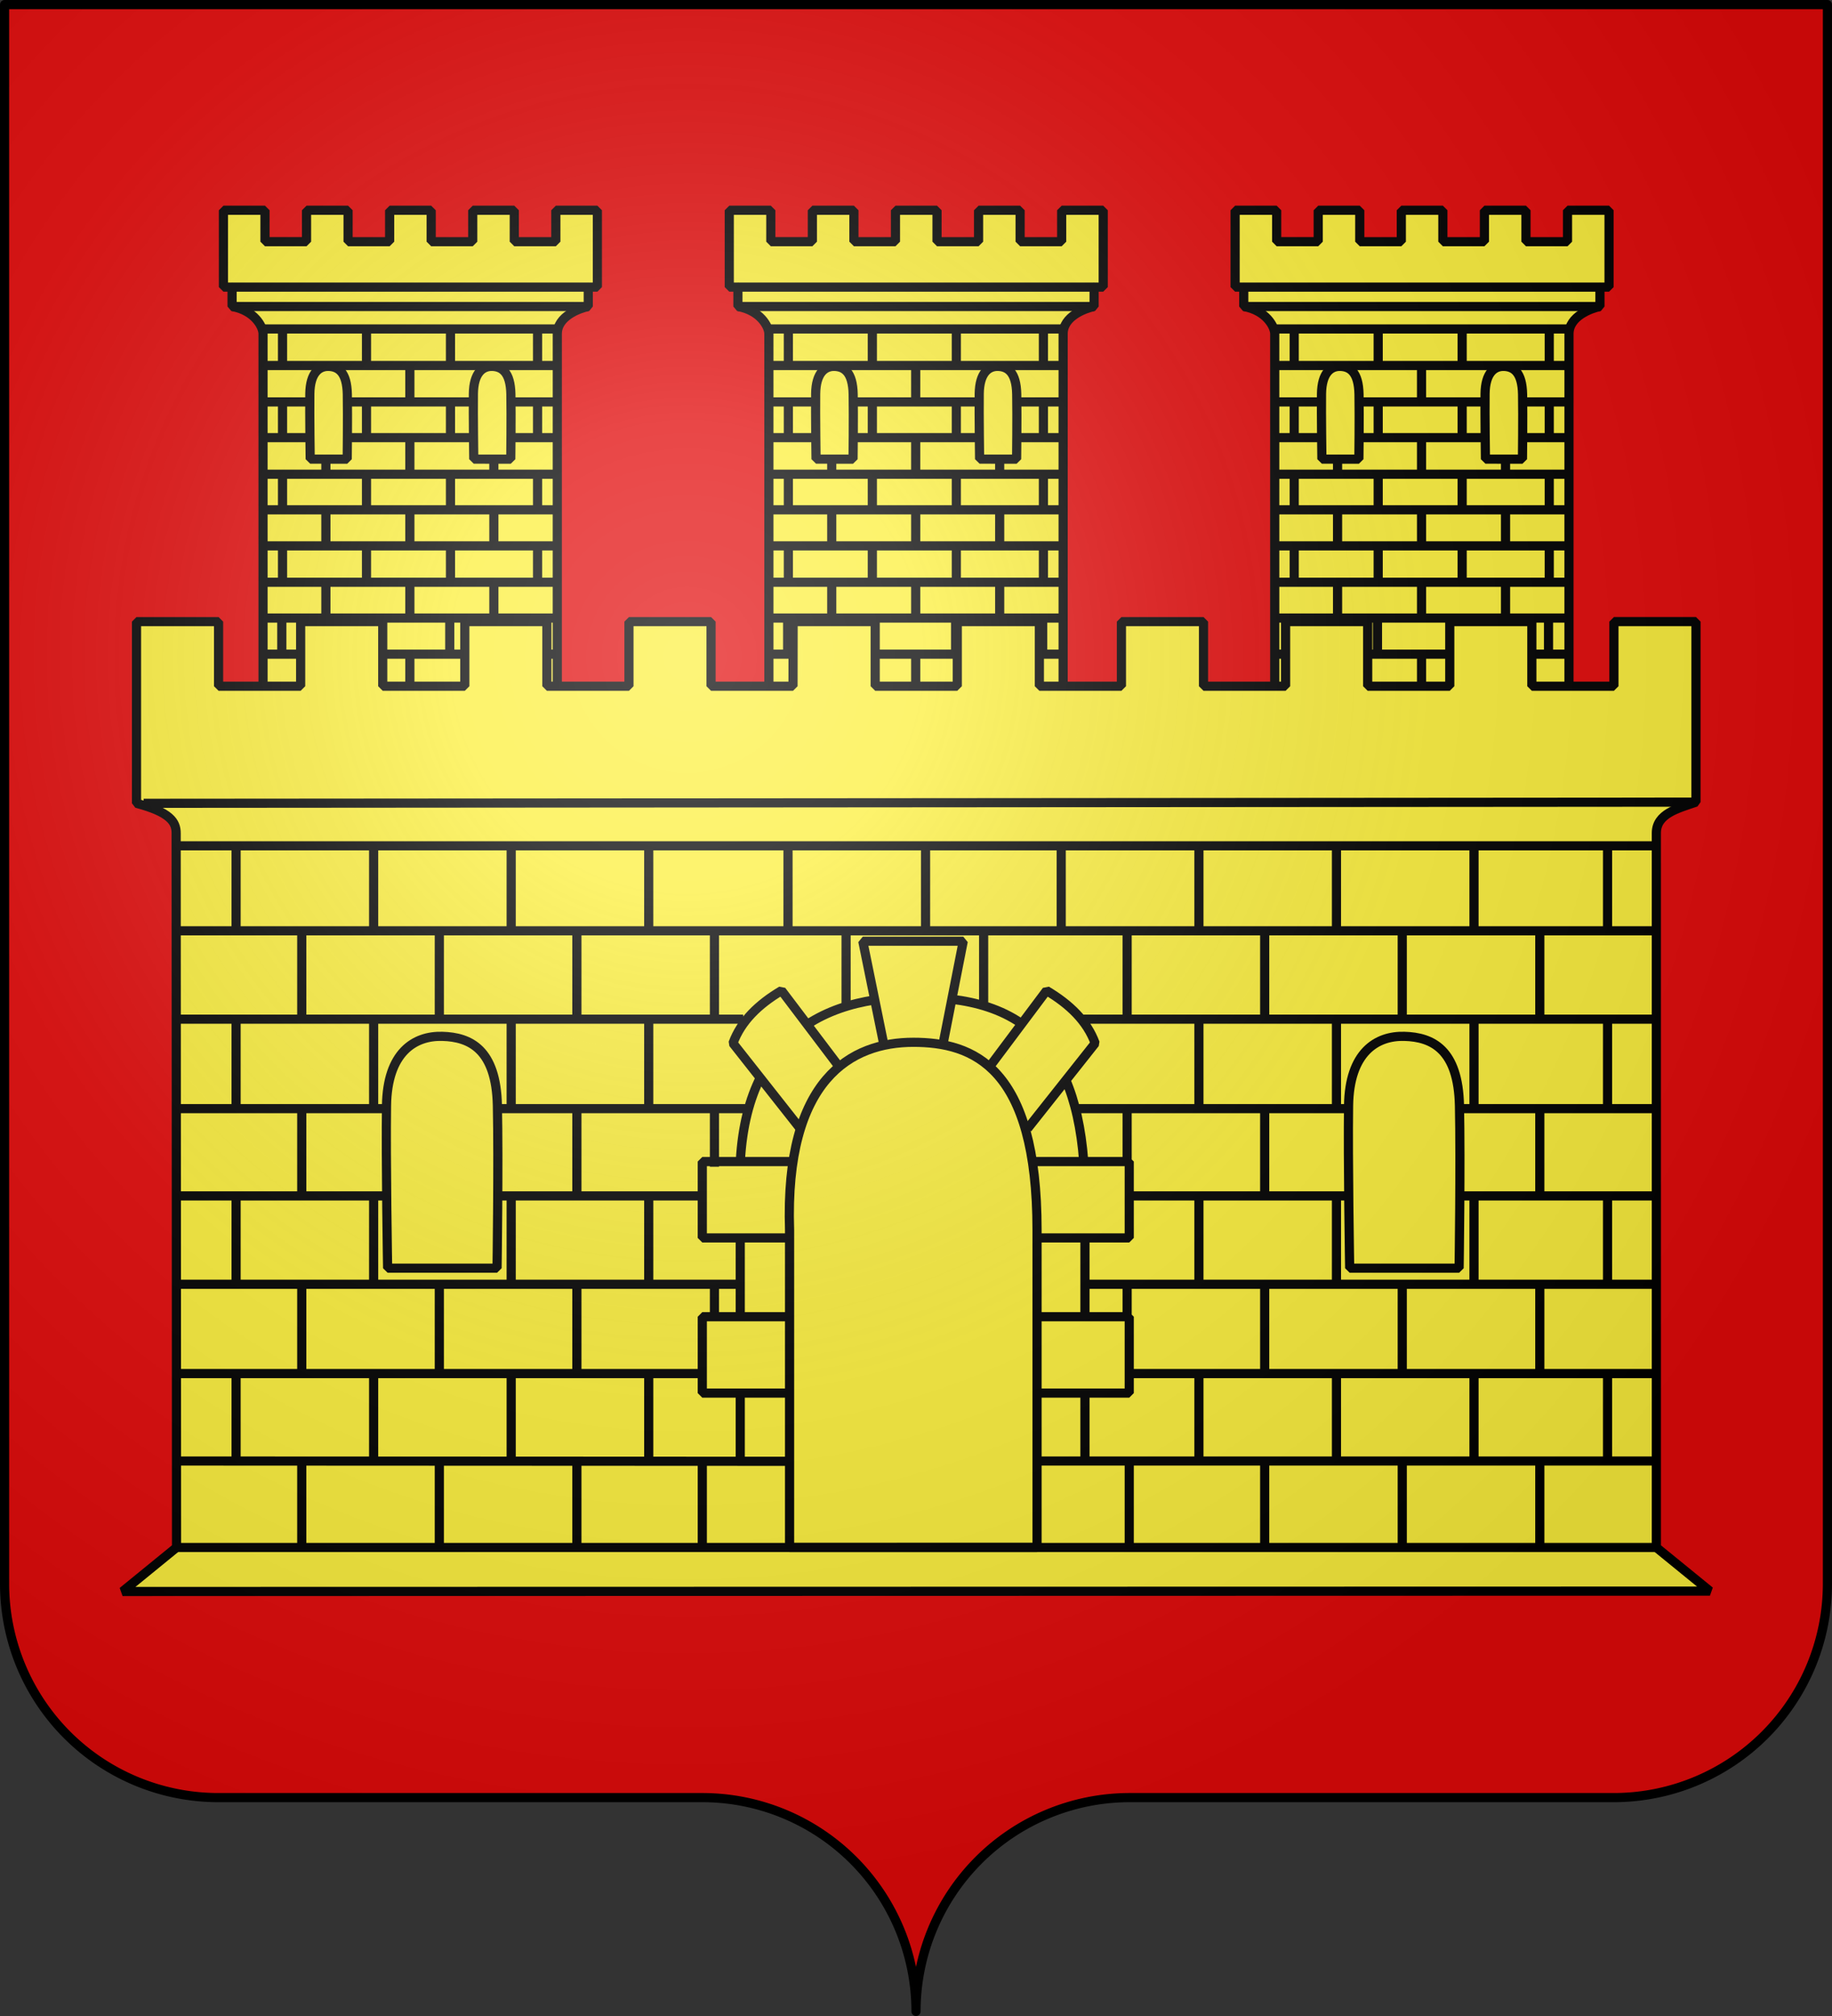 <?xml version="1.0" encoding="UTF-8" standalone="no"?>
<svg
   width="600"
   height="660"
   viewBox="-300 -295 600 660"
   version="1.1"
   id="svg25"
   sodipodi:docname="Blason de la famille de Salviac de Vielcastel.svg"
   inkscape:version="1.1.1 (3bf5ae0, 2021-09-20)"
   xmlns:inkscape="http://www.inkscape.org/namespaces/inkscape"
   xmlns:sodipodi="http://sodipodi.sourceforge.net/DTD/sodipodi-0.dtd"
   xmlns:xlink="http://www.w3.org/1999/xlink"
   xmlns="http://www.w3.org/2000/svg"
   xmlns:svg="http://www.w3.org/2000/svg">
  <rect x="-300" y="-295" width="600" height="660" fill="#333333" stroke="none"/>
  <sodipodi:namedview
     id="namedview27"
     pagecolor="#ffffff"
     bordercolor="#666666"
     borderopacity="1.0"
     inkscape:pageshadow="2"
     inkscape:pageopacity="0.0"
     inkscape:pagecheckerboard="0"
     showgrid="false"
     inkscape:zoom="1.1893939"
     inkscape:cx="295.52866"
     inkscape:cy="312.76433"
     inkscape:window-width="1920"
     inkscape:window-height="1009"
     inkscape:window-x="0"
     inkscape:window-y="40"
     inkscape:window-maximized="1"
     inkscape:current-layer="layer3" />
  <defs
     id="defs13">
    <radialGradient
       id="Gradient1"
       gradientUnits="userSpaceOnUse"
       cy="-80"
       cx="-75"
       r="405">
      <stop
         stop-color="#fff"
         stop-opacity=".31"
         offset="0"
         id="stop2" />
      <stop
         stop-color="#fff"
         stop-opacity=".25"
         offset=".19"
         id="stop4" />
      <stop
         stop-color="#6b6b6b"
         stop-opacity=".125"
         offset=".6"
         id="stop6" />
      <stop
         stop-opacity=".125"
         offset="1"
         id="stop8" />
    </radialGradient>
    <clipPath
       id="shield_cut">
      <path
         id="shield"
         d="M-298.5,-293.5 h597 v517 a70,70 0 0,1 -70,70 h-158.5 a70,70 0 0,0 -70,70 70,70 0 0,0 -70,-70 h-158.5 a70,70 0 0,1 -70,-70z"
         style="stroke-linecap:round;stroke-linejoin:round" />
    </clipPath>
  </defs>
  <g
     id="layer4"
     inkscape:label="Fond écu"
     inkscape:groupmode="layer"
     sodipodi:insensitive="true">
    <use
       xlink:href="#shield"
       fill="#e20909"
       id="use15"
       x="0"
       y="0"
       width="100%"
       height="100%" />
  </g>
  <g
     id="layer3"
     inkscape:label="Meubles"
     inkscape:groupmode="layer">
    <g
       style="stroke-width:0.838;enable-background:new"
       id="g1030"
       transform="matrix(1.193,0,0,1.193,-262.38,-238.672)">
      <g
         id="a"
         style="stroke-width:0.838">
        <path
           style="fill:#fcef3c;stroke:#000000;stroke-width:2.515;stroke-linejoin:bevel"
           d="M 71.776,185.438 H -9 L -9.003,76.482 c 0,-1.996 -2.389,-6.399 -8.5,-7.478 V 63.68 h -2.373 V 42.59 H -8.47 v 8.624 H 2.936 V 42.59 h 11.406 v 8.625 H 25.75 V 42.59 h 11.406 v 8.625 H 48.563 V 42.59 h 11.406 v 8.625 H 71.376 V 42.59 H 82.78 v 21.09 h -2.5 v 5.324 c -2.458,0.498 -8.5,2.685 -8.5,7.478 z"
           transform="translate(49.681,-32.106)"
           id="path995" />
        <path
           style="fill:none;fill-opacity:1;fill-rule:evenodd;stroke:#000000;stroke-width:2.515;stroke-linecap:round;stroke-linejoin:bevel;stroke-miterlimit:4;stroke-dasharray:none;stroke-opacity:1"
           d="m 3.943,110.887 c 0,0 -0.173,-12.079 -0.103,-17.915 0.07,-5.833 2.59,-7.622 5.18,-7.538 2.589,0.085 5.003,1.499 5.116,7.68 0.113,6.18 -0.032,17.78 -0.032,17.78 z m 44.902,0 c 0,0 -0.173,-12.079 -0.103,-17.915 0.069,-5.833 2.59,-7.622 5.18,-7.538 2.589,0.085 5.003,1.499 5.116,7.68 0.113,6.18 -0.032,17.78 -0.032,17.78 z"
           transform="translate(49.681,-32.106)"
           id="path997" />
        <path
           style="fill:none;stroke:#000000;stroke-width:2.515;stroke-linecap:butt;stroke-linejoin:miter;stroke-miterlimit:4;stroke-dasharray:none;stroke-opacity:1"
           d="m -17.504,63.68 h 97.783 m -97.783,5.324 H 80.28 M 66.146,174.409 v 10.834 M 42.25,174.41 v 10.834 M 19.207,174.41 v 10.834 M -3.836,174.41 v 10.834 m 70,-30.748 v 9.914 m -23.909,-9.914 v 9.914 m -23.054,-9.914 v 9.914 m -23.055,-9.914 v 9.914 m 70.218,-29.723 v 9.986 m -23.908,-9.986 v 9.986 M 19.4,134.686 v 9.986 m -23.055,-9.986 v 9.986 m 70.018,-29.647 v 9.77 m -23.908,-9.77 v 9.77 M 19.4,115.025 v 9.77 m -23.055,-9.77 v 9.77 m 70.018,-29.61 v 9.804 M 42.455,95.185 v 9.804 M 19.4,95.185 v 9.804 M -3.655,95.185 v 9.804 M 66.363,75.166 v 10.03 M 42.455,75.166 v 10.03 M 19.4,75.166 v 10.03 M -3.655,75.166 v 10.03 m 34.958,0 v 9.989 m 23.055,15.804 v 4.036 M 31.304,104.99 v 10.036 M 8.25,110.99 v 4.036 m 46.11,9.77 v 9.891 m -23.055,-9.89 v 9.89 M 8.25,124.797 v 9.89 m 46.11,9.986 v 9.823 m -23.055,-9.823 v 9.823 M 8.25,144.672 v 9.823 m 46.11,9.914 v 10 m -23.055,-10 v 10 m -23.055,-10 v 10 m -16.892,0 h 80.06 m -80.06,-10 h 80.06 m -80.06,-9.914 h 80.06 m -80.06,-9.823 h 80.06 m -80.06,-9.986 h 80.06 m -80.06,-9.89 h 80.06 m -80.06,-9.77 h 80.06 M -8.642,104.989 H 3.763 m 10.352,0 h 34.532 m 10.32,0 h 12.45 M -8.643,95.185 H 3.806 m 10.258,0 h 34.794 m 9.95,0 h 12.61 m -80.06,-9.99 h 80.06 m -80.06,-10.03 h 80.06"
           transform="translate(49.681,-32.106)"
           id="path999" />
      </g>
      <use
         xlink:href="#a"
         transform="translate(277.734)"
         width="100%"
         height="100%"
         id="use1002"
         x="0"
         y="0"
         style="stroke-width:0.838" />
      <use
         xlink:href="#a"
         transform="translate(138.867)"
         width="100%"
         height="100%"
         id="use1004"
         x="0"
         y="0"
         style="stroke-width:0.838" />
      <path
         style="fill:#fcef3c;fill-opacity:1;stroke:#000000;stroke-width:2.515;stroke-linejoin:bevel;stroke-miterlimit:4;stroke-dasharray:none;stroke-opacity:1"
         d="m 423.177,181.402 c 0,-5.333 5.878,-6.765 10.881,-8.498 l 0.004,-49.534 H 411.53 v 17.727 H 388.997 V 123.37 h -22.531 v 17.727 H 343.93 V 123.37 h -22.533 v 17.727 H 298.864 V 123.37 h -22.533 v 17.727 H 253.8 V 123.37 h -22.533 v 17.727 H 208.734 V 123.37 h -22.533 l -0.03,17.727 H 163.668 V 123.37 h -22.534 v 17.727 h -22.53 V 123.37 H 96.07 v 17.727 H 73.537 V 123.37 H 51.004 v 17.727 H 28.47 V 123.37 H 5.94 v 49.856 c 9.22,2.447 10.884,5.11 10.884,8.176 l 0.106,196.037 -14.814,12.078 435.769,-0.098 -14.708,-11.98 z"
         id="path1006" />
      <path
         d="M 185.224,377.439 V 290.35 c -1.38,-41.636 17.072,-51.54 33.969,-51.54 16.442,0 33.969,6.693 33.969,51.54 v 87.088 z"
         style="fill:none;fill-opacity:1;fill-rule:evenodd;stroke:#000000;stroke-width:2.515;stroke-linecap:round;stroke-linejoin:bevel;stroke-miterlimit:4;stroke-dasharray:none;stroke-opacity:1"
         id="path1008" />
      <path
         style="display:inline;fill:none;fill-opacity:1;fill-rule:evenodd;stroke:#000000;stroke-width:2.515;stroke-linecap:round;stroke-linejoin:bevel;stroke-miterlimit:4;stroke-dasharray:none;stroke-opacity:1"
         d="m 338.99,300.794 c 0,0 -0.51,-30.018 -0.304,-44.603 0.205,-14.578 7.66,-19.228 15.316,-19.016 7.654,0.21 14.792,3.567 15.126,19.016 0.334,15.444 -0.095,44.603 -0.095,44.603 z m -264.112,0 c 0,0 -0.51,-30.018 -0.305,-44.603 0.206,-14.578 7.661,-19.228 15.316,-19.016 7.655,0.21 14.792,3.567 15.126,19.016 0.334,15.444 -0.094,44.603 -0.094,44.603 z"
         id="path1010" />
      <path
         style="fill:none;fill-opacity:1;fill-rule:evenodd;stroke:#000000;stroke-width:2.515;stroke-linecap:butt;stroke-linejoin:bevel;stroke-miterlimit:4;stroke-dasharray:none;stroke-opacity:1"
         d="m 409.785,184.894 v 23.32 m 0,24.25 v 24.554 m 0,23.947 v 24.25 m 0,24.503 v 23.997 m -36.664,-168.82 v 23.32 m -37.76,-23.32 v 23.32 m -37.759,-23.32 v 23.32 m -151.041,-23.32 v 23.32 m -37.762,-23.32 v 23.32 m -37.761,-23.32 v 23.32 m -37.762,-23.32 v 23.32 m 113.285,24.25 v 24.553 m -37.762,-24.554 v 24.554 M 71.038,232.464 v 24.554 M 33.276,232.464 v 24.554 m 113.285,23.947 v 24.25 m -37.762,-24.25 v 24.25 m -37.761,-24.25 v 24.25 m -37.762,-24.25 v 24.25 m 113.285,24.503 v 23.997 m -37.762,-23.997 v 23.997 M 71.038,329.718 v 23.997 M 33.276,329.718 v 23.997 m 131.325,-145.5 v 24.25 m -37.764,-24.25 v 24.25 m -37.764,-24.25 v 24.25 m -37.764,-24.25 v 24.25 M 164.6,257.017 v 15.947 m -37.764,-15.947 v 23.947 M 51.308,257.017 v 23.947 m 113.292,24.25 v 8.735 m -37.764,-8.735 v 24.503 M 89.072,305.214 v 24.503 M 51.308,305.214 v 24.503 m 339.876,23.997 v 23.431 M 353.42,353.714 v 23.431 M 126.836,353.714 v 23.431 M 89.072,353.714 v 23.431 M 51.308,353.714 v 23.431 m -34.273,-23.431 168.667,0.08 m 67.008,-0.08 H 422.963 M 17.036,232.465 h 155.456 m 92.447,0 H 422.964 M 17.036,257.017 h 57.288 m 30.565,0 h 69.296 m 89.563,0 h 75.082 m 30.309,0 h 53.825 M 17.036,280.965 h 57.73 m 30.085,0 h 56.42 m 117.571,0 h 60.217 m 30.075,0 h 53.83 M 17.036,329.717 h 144.167 m 117.763,0 H 422.964 M 17.036,208.214 H 422.964 M 17.036,184.894 H 422.964 M 17.036,305.214 h 155.072 m 94.97,0 h 155.886 m -49.843,-72.75 v 24.554 m -37.76,-24.554 v 24.554 m -37.759,-24.554 v 24.554 m 75.52,23.947 v 24.25 m -37.76,-24.25 v 24.25 m -37.76,-24.25 v 24.25 m 75.52,24.503 v 23.997 m -37.76,-23.997 v 23.997 m -37.76,-23.997 v 23.997 m 93.583,-145.5 v 24.25 m -37.764,-24.25 v 24.25 m -37.764,-24.25 v 24.25 m -37.764,-24.25 v 24.25 m 113.292,24.553 v 23.947 m -75.528,-23.947 v 23.947 m -37.764,-23.947 v 13.947 m 113.292,34.25 v 24.503 m -37.764,-24.503 v 24.503 m -37.764,-24.503 v 24.503 m -37.764,-24.503 v 8.735 m 37.764,39.765 v 23.431 M 259.796,184.894 v 23.32 m -37.237,-23.32 v 23.32 m -37.76,-23.32 v 23.32 m 53.704,0 v 20.625 m -37.762,-20.625 v 20.625 m -29.06,124.85 v -18.68 m 0,-20.65 v -21.74 m 0.042,-21.42 c 0.535,-9.375 2.535,-16.91 5.59,-22.923 m 12.683,-14.323 c 5.583,-3.672 12.003,-5.762 18.621,-6.771 m 21.147,-0.192 c 6.91,0.846 13.464,2.762 19.064,6.631 m 12.202,15.463 c 2.534,5.9 4.264,13.28 4.952,22.493 m 0.333,20.59 v 21.74 m 0,20.83 v 18.952 m -105.05,0.106 v 23.644 m 117.211,0 V 353.795 M 16.93,377.439 H 423.177 M 7.902,173.226 433.534,172.904 m -206.308,67.02 5.678,-28.854 h -27.576 l 5.875,28.855 m -12.307,5.672 -15.869,-20.971 c -6.328,3.752 -11.118,8.372 -13.338,14.44 l 18.445,23.4 m 62.438,0 18.543,-23.4 c -2.22,-6.068 -7.01,-10.688 -13.338,-14.44 l -15.707,20.97 m 13.799,46.896 h 24.607 v -20.954 h -26.023 m -66.623,0 h -24.566 v 20.954 h 23.695 m 68.404,42.584 h 25.113 v -20.96 h -24.793 m -68.238,0 h -24.18 v 20.96 h 24.416"
         id="path1012" />
    </g>
  </g>
  <g
     id="layer2"
     inkscape:label="Reflet final"
     inkscape:groupmode="layer"
     sodipodi:insensitive="true">
    <use
       xlink:href="#shield"
       fill="url(#Gradient1)"
       id="use19" />
  </g>
  <g
     id="layer1"
     inkscape:label="Contour final"
     inkscape:groupmode="layer"
     sodipodi:insensitive="true">
    <use
       xlink:href="#shield"
       style="fill:none;stroke:#000;stroke-width:3"
       id="use22" />
  </g>
</svg>
